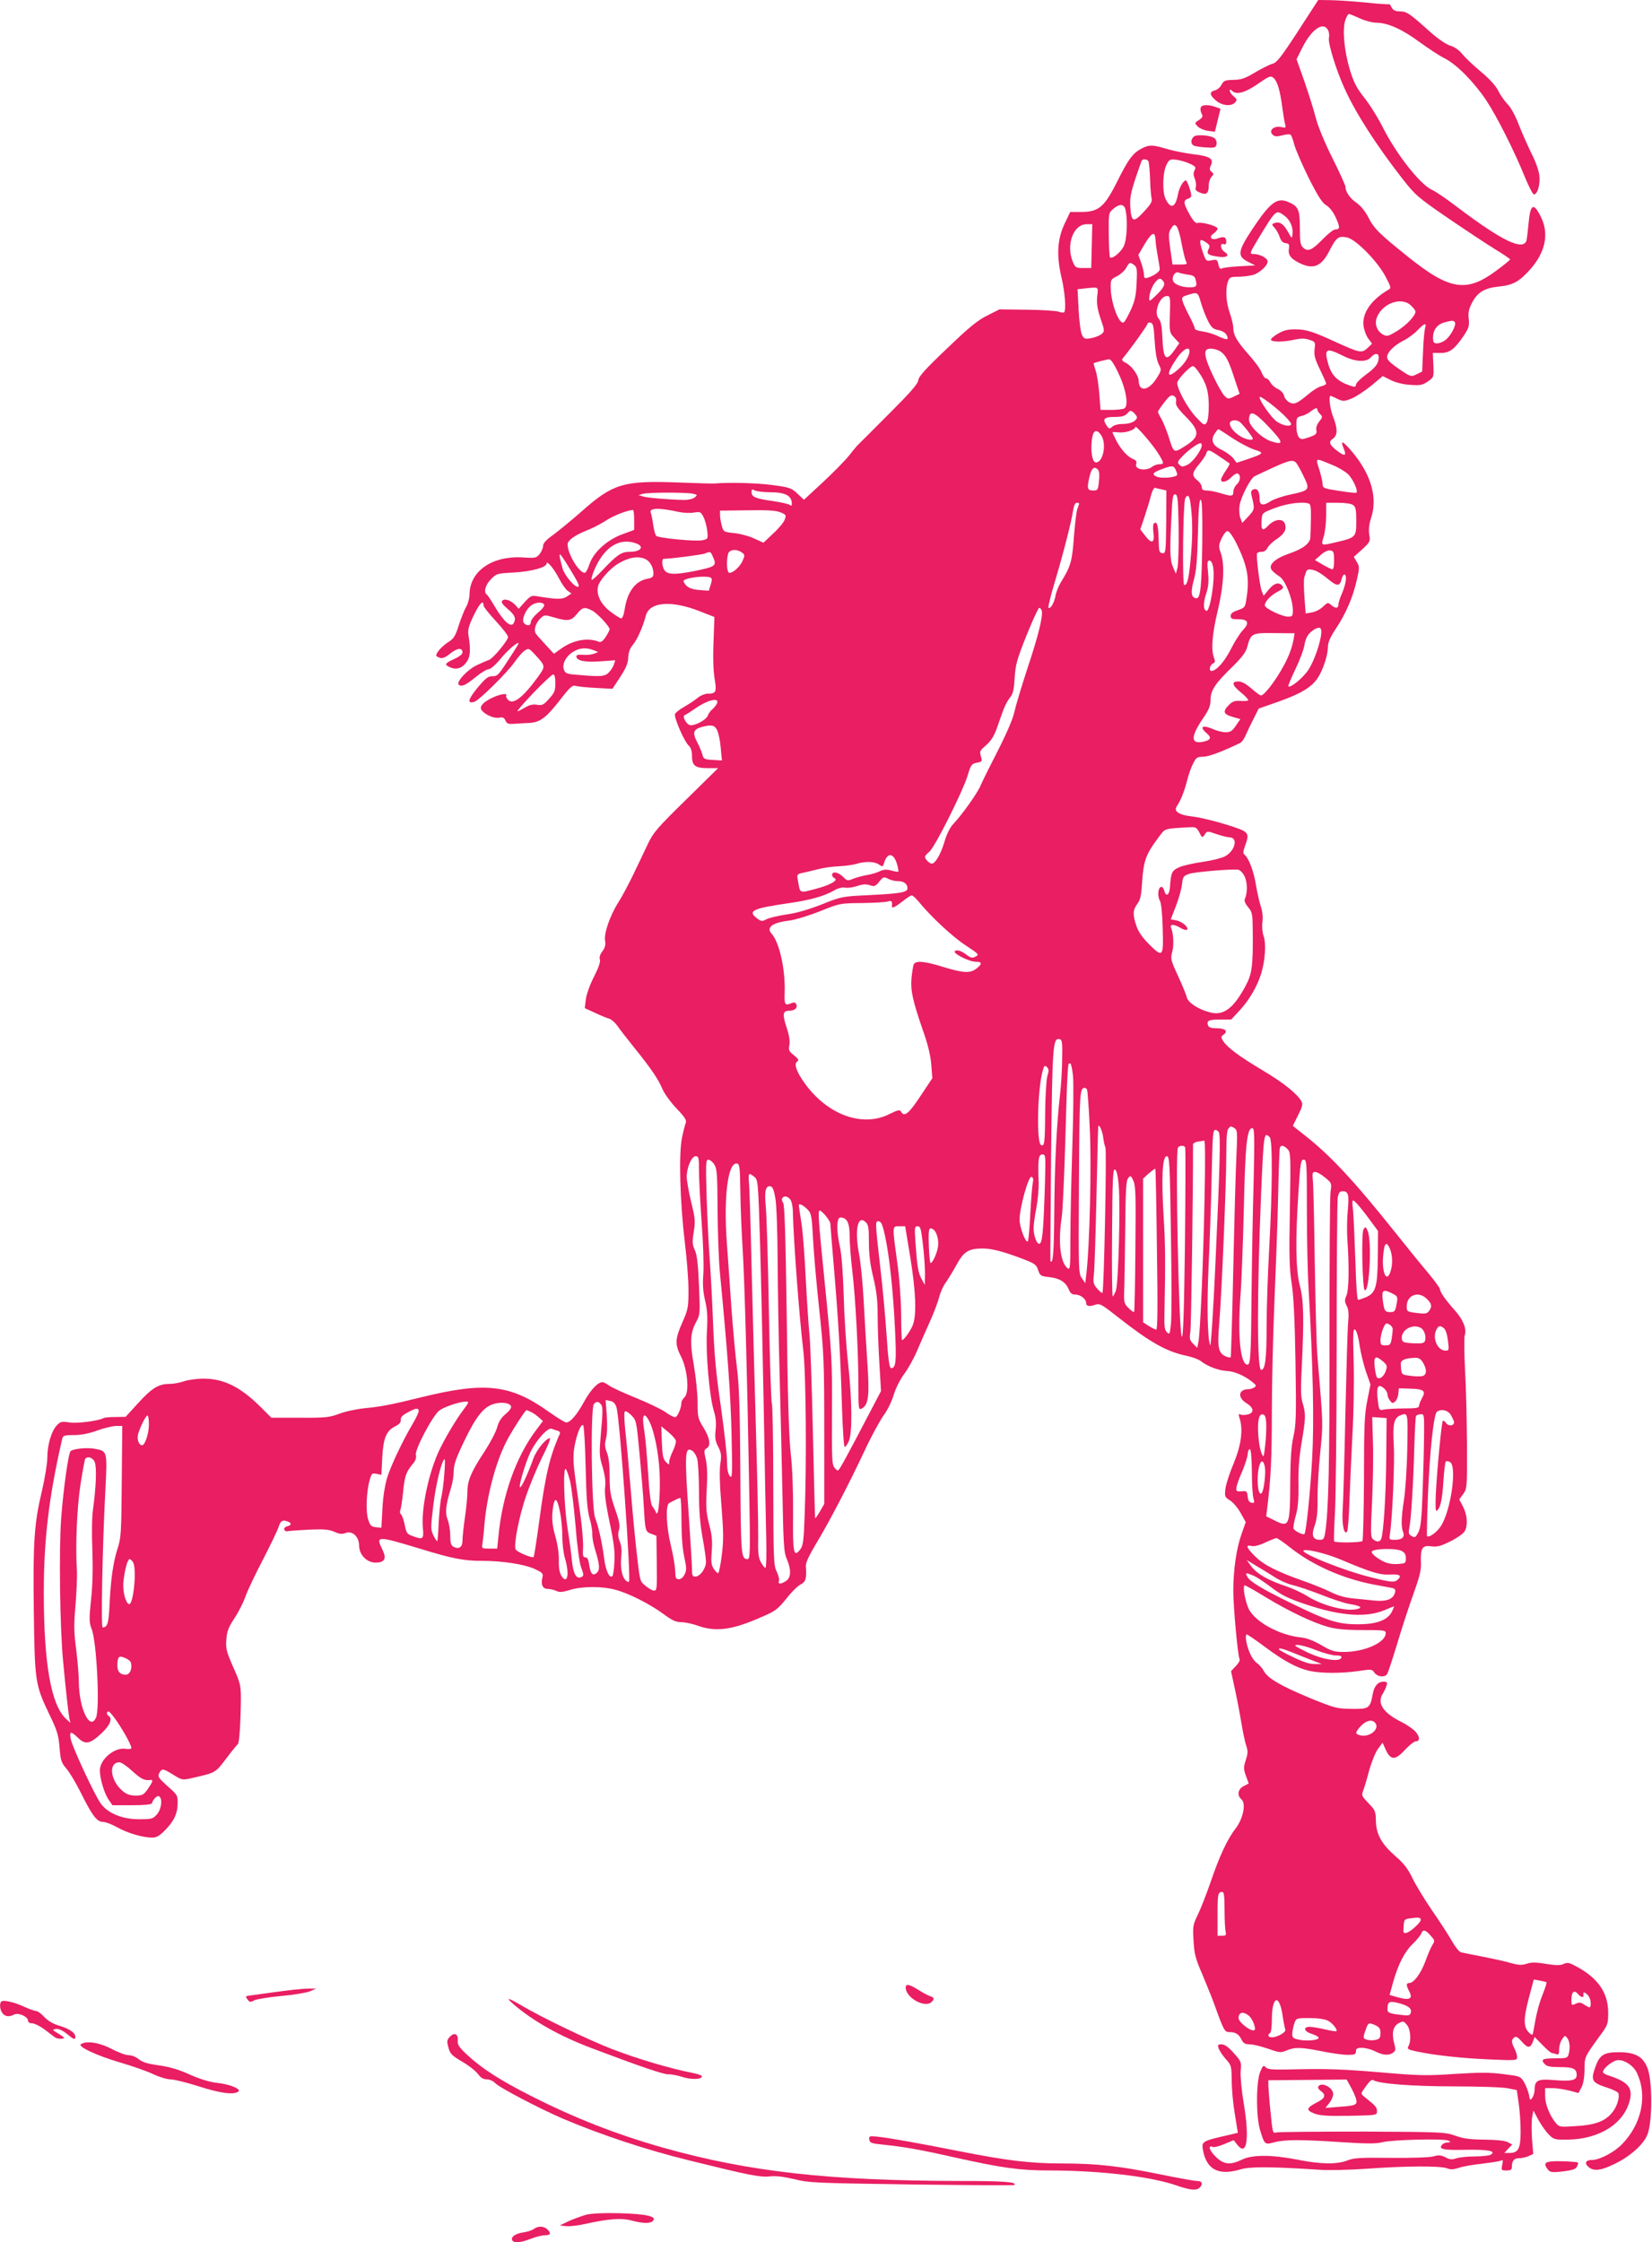 <?xml version="1.0" standalone="no"?>
<!DOCTYPE svg PUBLIC "-//W3C//DTD SVG 20010904//EN"
 "http://www.w3.org/TR/2001/REC-SVG-20010904/DTD/svg10.dtd">
<svg version="1.0" xmlns="http://www.w3.org/2000/svg"
 width="943pt" height="1280pt" viewBox="0 0 943 1280"
 preserveAspectRatio="xMidYMid meet">
<g transform="translate(0,1280) scale(0.1,-0.1)"
fill="#e91e63" stroke="none">
<path d="M7409 12621 c-96 -147 -121 -179 -145 -185 -16 -4 -60 -26 -99 -49
-58 -35 -79 -42 -124 -43 -48 -1 -55 -4 -68 -27 -7 -15 -25 -30 -38 -33 -33
-8 -31 -27 6 -58 35 -30 89 -35 110 -10 11 14 10 19 -9 34 -12 10 -22 24 -22
31 0 10 3 10 12 1 25 -25 72 -13 147 38 67 47 75 49 91 35 22 -20 37 -71 50
-171 6 -43 13 -87 17 -98 4 -16 1 -17 -25 -11 -40 8 -72 -20 -48 -43 12 -12
22 -13 54 -5 22 6 44 8 49 4 4 -3 14 -28 21 -56 7 -27 44 -113 82 -190 54
-107 78 -144 101 -157 18 -11 39 -37 54 -70 25 -55 25 -68 -4 -68 -9 0 -41
-25 -70 -55 -61 -63 -85 -74 -112 -49 -16 15 -19 31 -19 114 0 106 -9 125 -74
150 -59 22 -99 -10 -198 -159 -83 -126 -87 -154 -23 -186 l40 -20 -90 -5 c-49
-3 -95 -8 -102 -13 -7 -5 -14 3 -18 23 -6 28 -9 30 -39 24 -32 -6 -33 -5 -53
55 -21 64 -16 74 25 45 18 -13 20 -19 11 -36 -14 -26 -4 -35 52 -43 52 -8 72
6 39 27 -24 15 -28 53 -5 44 10 -3 15 1 15 14 0 26 -13 32 -46 20 -38 -15 -58
6 -26 27 12 9 22 21 22 28 0 15 -93 40 -114 32 -10 -4 -25 12 -45 48 -36 64
-38 81 -11 90 11 3 20 11 20 17 0 22 -23 88 -31 88 -14 0 -39 -43 -45 -80 -14
-74 -40 -86 -69 -29 -21 39 -19 149 2 195 17 34 20 36 58 32 23 -3 57 -13 78
-23 32 -15 35 -20 26 -37 -8 -14 -7 -28 1 -48 7 -16 9 -37 6 -48 -5 -15 0 -22
25 -32 36 -15 49 -4 49 44 0 16 7 37 15 46 14 15 14 19 1 29 -12 10 -13 18 -4
37 18 38 -6 53 -103 64 -46 6 -113 19 -149 30 -83 25 -103 25 -151 -2 -44 -25
-70 -60 -129 -179 -76 -152 -108 -179 -210 -179 l-61 0 -32 -67 c-42 -89 -47
-181 -18 -306 20 -84 28 -187 15 -200 -3 -3 -18 -1 -32 4 -14 5 -95 10 -181
11 l-156 2 -69 -35 c-55 -27 -103 -66 -230 -188 -122 -116 -162 -160 -164
-181 -2 -21 -45 -70 -166 -191 -89 -90 -168 -168 -174 -174 -6 -5 -31 -34 -54
-64 -24 -30 -92 -99 -151 -154 l-108 -100 -37 35 c-34 32 -44 36 -142 49 -88
12 -242 16 -332 9 -13 -1 -109 2 -214 6 -303 11 -365 -7 -539 -161 -60 -53
-136 -115 -167 -138 -40 -28 -58 -48 -58 -63 0 -12 -9 -32 -19 -46 -19 -23
-24 -25 -99 -20 -174 10 -301 -79 -302 -212 0 -21 -9 -53 -19 -70 -10 -17 -29
-64 -42 -105 -20 -63 -29 -77 -61 -97 -34 -22 -68 -59 -68 -76 0 -3 9 -10 21
-13 15 -5 32 2 60 25 40 32 69 34 69 5 0 -9 -19 -24 -45 -36 -57 -25 -61 -34
-24 -49 37 -16 70 -3 96 36 17 27 20 66 8 142 -6 36 -2 53 28 117 34 70 57 95
57 59 0 -8 32 -48 70 -89 38 -41 70 -82 70 -91 0 -20 -86 -124 -109 -131 -9
-3 -39 -16 -67 -29 -58 -27 -125 -101 -104 -114 18 -11 37 -2 98 47 29 24 61
43 72 43 10 0 39 25 67 59 41 50 103 103 103 88 0 -3 -16 -29 -35 -58 -82
-127 -83 -129 -115 -129 -24 0 -39 -12 -85 -67 -54 -66 -60 -92 -17 -79 28 9
193 172 231 229 18 26 43 54 56 63 23 15 25 14 62 -26 57 -63 57 -63 16 -121
-89 -123 -146 -166 -175 -132 -7 9 -11 19 -9 22 11 15 -29 10 -70 -8 -61 -27
-86 -55 -69 -76 22 -27 71 -47 99 -42 21 4 29 1 36 -16 8 -18 17 -21 45 -19
19 1 59 4 88 5 65 3 98 27 184 138 51 66 66 79 83 74 11 -4 63 -9 116 -12 l95
-5 44 67 c33 51 45 79 46 111 1 30 10 53 27 74 24 27 58 105 73 164 20 81 146
91 310 26 l82 -32 -5 -142 c-4 -89 -1 -167 6 -210 13 -76 9 -86 -41 -86 -14 0
-39 -10 -55 -23 -15 -13 -50 -36 -76 -51 -27 -15 -51 -34 -54 -42 -7 -19 53
-157 78 -180 13 -12 19 -31 19 -59 0 -56 18 -70 91 -70 l58 0 -183 -180 c-165
-162 -187 -187 -219 -255 -19 -41 -56 -118 -81 -170 -25 -52 -63 -124 -85
-159 -50 -78 -85 -182 -77 -222 4 -22 0 -38 -15 -59 -14 -18 -19 -35 -15 -47
5 -12 -7 -46 -33 -98 -24 -46 -43 -101 -47 -130 l-6 -50 59 -27 c32 -15 68
-30 80 -33 12 -3 32 -21 45 -38 12 -18 56 -75 98 -127 95 -118 136 -177 162
-238 11 -26 47 -75 80 -110 44 -45 58 -67 53 -80 -4 -9 -14 -48 -22 -87 -19
-90 -12 -362 16 -595 11 -91 21 -213 21 -272 0 -101 -2 -112 -35 -187 -42 -95
-43 -125 -8 -194 37 -72 49 -201 22 -231 -11 -11 -19 -25 -19 -30 0 -33 -23
-86 -36 -86 -9 0 -34 13 -57 30 -23 16 -98 52 -167 80 -69 28 -137 59 -152 70
-15 11 -32 20 -39 20 -26 0 -67 -43 -104 -110 -42 -77 -79 -120 -103 -120 -8
0 -53 28 -101 62 -216 154 -360 171 -717 84 -186 -46 -235 -55 -334 -65 -47
-5 -112 -19 -145 -32 -54 -20 -77 -23 -223 -22 l-163 0 -62 62 c-116 115 -210
161 -326 161 -38 0 -88 -7 -111 -15 -23 -8 -60 -15 -82 -15 -63 0 -100 -23
-178 -108 l-73 -80 -59 -1 c-33 0 -63 -3 -67 -6 -27 -16 -151 -32 -195 -25
-45 7 -51 5 -73 -18 -30 -33 -53 -111 -53 -184 0 -33 -14 -116 -30 -186 -45
-188 -52 -292 -47 -687 5 -404 8 -423 88 -590 46 -95 53 -120 59 -191 6 -74
10 -86 38 -119 18 -20 55 -82 83 -138 65 -131 92 -167 126 -167 15 0 51 -14
82 -31 58 -33 143 -58 199 -59 24 0 41 9 71 39 53 53 74 96 75 155 1 47 -1 50
-58 100 -53 48 -57 55 -47 74 15 28 20 28 80 -9 48 -30 53 -31 98 -21 146 33
141 30 204 113 32 43 63 80 67 83 8 5 16 125 17 256 0 79 -3 92 -44 184 -38
87 -43 105 -39 156 3 47 12 70 46 122 24 36 52 92 63 124 11 32 56 127 99 209
43 83 83 167 90 187 11 37 23 44 54 32 22 -9 20 -21 -5 -27 -12 -3 -19 -11
-16 -19 2 -7 11 -11 18 -9 8 2 63 6 122 9 87 4 115 1 145 -12 29 -13 44 -15
65 -7 39 15 77 -22 77 -73 0 -51 44 -96 93 -96 54 0 65 22 39 76 -38 77 -31
78 213 4 189 -58 253 -70 355 -70 118 0 239 -19 299 -45 49 -23 53 -27 47 -51
-10 -39 2 -64 29 -64 13 0 35 -5 49 -11 20 -10 37 -8 80 5 67 21 182 22 258 1
75 -19 197 -81 276 -139 48 -36 71 -46 100 -46 21 0 65 -9 97 -21 97 -34 187
-24 331 37 112 47 118 52 171 116 29 38 67 75 83 83 30 16 35 32 30 107 -1 17
20 62 58 125 74 122 189 343 278 533 37 80 86 169 107 199 23 30 48 83 59 120
12 39 37 88 61 120 22 30 56 91 74 135 19 45 52 119 73 166 21 47 44 108 51
135 7 28 23 64 36 81 12 17 40 62 61 100 43 80 70 97 152 97 54 0 125 -19 245
-66 51 -20 62 -28 71 -58 11 -31 15 -34 61 -39 60 -6 96 -28 113 -69 10 -24
19 -31 40 -31 27 0 60 -26 60 -48 0 -18 16 -22 49 -11 29 10 35 7 138 -74 180
-141 272 -193 388 -217 33 -7 69 -21 80 -30 36 -29 99 -53 146 -56 47 -2 103
-27 149 -64 21 -17 23 -21 10 -30 -8 -5 -23 -10 -32 -10 -59 0 -66 -47 -13
-80 44 -27 46 -56 5 -65 -16 -4 -35 -3 -41 1 -9 5 -10 -1 -3 -22 21 -66 9
-154 -34 -258 -23 -54 -44 -119 -47 -145 -5 -43 -4 -47 26 -66 18 -11 45 -43
61 -72 l29 -52 -24 -68 c-29 -81 -47 -204 -47 -325 0 -92 26 -374 36 -390 4
-5 -6 -23 -22 -39 l-27 -29 21 -97 c12 -54 29 -143 38 -198 9 -55 22 -115 29
-134 9 -27 8 -43 -4 -79 -13 -41 -13 -50 1 -89 l16 -44 -29 -15 c-33 -17 -39
-53 -13 -75 28 -23 11 -110 -33 -167 -48 -62 -93 -160 -143 -307 -23 -66 -55
-149 -72 -184 -29 -59 -30 -68 -25 -150 4 -73 11 -102 50 -191 24 -58 56 -136
70 -175 51 -143 58 -155 82 -155 37 0 55 -10 71 -41 11 -23 21 -29 48 -29 18
0 64 -11 104 -25 66 -23 73 -24 106 -10 47 20 85 19 203 -5 54 -11 119 -20
146 -20 40 0 47 3 47 20 0 16 7 20 35 20 20 0 53 -9 75 -20 45 -23 79 -25 103
-7 14 10 15 18 6 50 -16 60 -8 99 24 117 27 14 29 14 48 -9 21 -25 26 -90 9
-121 -9 -16 -4 -20 43 -30 103 -22 255 -39 415 -46 158 -7 162 -6 162 13 0 12
-7 34 -15 49 -18 36 -19 48 -2 63 11 8 21 3 45 -25 34 -38 48 -37 63 3 l9 25
45 -46 c24 -25 49 -46 54 -46 5 0 16 -3 25 -6 13 -5 16 1 16 28 0 18 7 44 17
57 15 23 17 23 30 6 14 -20 17 -56 7 -92 -6 -21 -12 -23 -73 -23 -77 0 -88 -6
-64 -32 13 -14 31 -18 88 -18 76 0 95 -9 95 -46 0 -30 -31 -36 -132 -28 -90 8
-108 -2 -108 -56 0 -14 -6 -34 -13 -45 -13 -17 -14 -15 -19 16 -4 19 -16 51
-27 71 -22 36 -23 36 -119 48 -77 10 -136 10 -278 1 -164 -11 -205 -10 -435
10 -191 16 -300 20 -441 17 -159 -4 -189 -3 -202 10 -14 14 -17 12 -32 -24
-24 -55 -25 -257 -1 -334 25 -82 27 -84 78 -70 61 17 152 17 379 2 151 -10
206 -10 240 -1 58 15 356 22 378 9 15 -8 14 -9 -4 -10 -12 0 -27 -6 -33 -14
-21 -25 8 -31 139 -28 126 2 172 -7 140 -28 -8 -5 -49 -10 -91 -10 -42 0 -90
-5 -107 -11 -24 -8 -37 -7 -61 6 -25 13 -39 14 -70 5 -23 -6 -124 -9 -243 -8
-172 2 -210 0 -247 -15 -59 -23 -152 -22 -281 4 -147 29 -262 30 -320 1 -69
-33 -105 -29 -152 18 -37 37 -44 66 -14 54 8 -3 37 5 66 17 l52 22 23 -29 c53
-65 68 39 35 236 -13 77 -20 156 -18 187 5 53 3 56 -40 104 -30 34 -52 49 -69
49 -21 0 -23 -3 -17 -22 4 -13 22 -40 40 -61 33 -36 34 -40 35 -125 0 -48 8
-134 18 -192 l17 -105 -50 -12 c-155 -35 -158 -37 -149 -88 21 -111 90 -146
214 -109 55 17 173 16 449 -2 52 -4 176 -1 275 6 216 16 420 17 456 2 20 -8
36 -7 67 3 22 8 80 18 128 23 49 6 97 13 108 17 16 7 17 5 11 -23 -6 -31 -5
-32 24 -32 24 0 31 4 31 19 0 36 12 51 41 51 15 0 40 5 55 12 l26 12 -7 87
c-3 48 -3 103 1 124 l7 37 29 -54 c16 -29 42 -66 59 -83 28 -28 34 -30 107
-29 185 2 328 95 357 232 14 66 -16 99 -117 132 -21 6 -38 16 -38 22 0 21 59
68 87 68 40 0 87 -32 107 -73 61 -130 28 -291 -85 -407 -44 -46 -128 -90 -171
-90 -38 0 -46 -20 -18 -42 29 -24 71 -18 148 20 89 43 164 111 186 167 29 73
29 308 0 380 -25 65 -70 90 -164 90 -86 0 -110 -16 -135 -89 -25 -72 -17 -85
65 -112 35 -11 66 -26 68 -33 9 -26 -10 -83 -39 -115 -40 -47 -98 -67 -206
-73 -89 -6 -93 -5 -112 18 -35 42 -61 107 -61 154 l0 45 43 0 c23 0 66 -7 95
-14 l52 -14 17 31 c11 21 17 56 18 102 0 75 -3 69 98 208 34 47 37 57 37 117
0 113 -57 197 -179 263 -42 23 -53 26 -75 16 -19 -9 -43 -9 -101 0 -57 10 -84
10 -110 1 -28 -9 -46 -8 -87 3 -29 9 -102 25 -163 37 -60 12 -118 23 -127 26
-9 3 -32 31 -49 62 -18 31 -69 111 -115 177 -45 66 -96 150 -113 187 -24 49
-47 80 -92 119 -81 70 -113 126 -115 203 -1 57 -4 63 -43 103 -37 39 -40 44
-30 70 6 15 22 68 35 118 14 49 36 104 51 123 l25 34 18 -40 c28 -61 54 -62
109 -2 26 28 54 50 64 50 26 0 21 33 -10 62 -16 14 -48 36 -73 48 -105 52
-141 107 -107 161 8 13 18 34 22 47 5 18 3 22 -18 22 -32 0 -54 -26 -62 -75
-14 -77 -22 -82 -122 -80 -83 1 -96 5 -236 62 -166 69 -241 113 -262 153 -8
15 -26 37 -41 47 -27 20 -52 74 -61 130 -3 18 -1 33 3 33 5 0 52 -32 104 -71
112 -83 185 -122 258 -138 68 -14 180 -14 277 0 73 11 77 11 91 -10 17 -23 56
-28 71 -9 6 7 31 85 58 173 26 88 68 216 93 285 36 101 45 136 43 182 -3 81 8
98 59 91 33 -5 54 1 109 28 38 19 75 45 82 58 19 33 15 93 -10 141 l-21 41 22
30 c22 30 23 36 22 277 -1 136 -5 328 -11 427 -5 99 -6 190 -2 202 13 34 -8
88 -54 140 -54 60 -87 107 -87 123 0 7 -31 49 -68 94 -38 44 -124 151 -192
236 -232 291 -368 436 -512 549 -38 29 -68 54 -68 54 0 1 14 28 30 61 24 47
28 62 19 79 -23 42 -101 105 -220 176 -136 81 -201 130 -226 167 -15 23 -14
26 2 38 27 20 9 36 -40 36 -30 0 -45 5 -49 16 -10 27 3 34 69 34 l63 0 52 56
c53 58 99 138 120 209 22 74 28 167 14 208 -8 23 -11 56 -8 81 4 28 1 62 -9
92 -9 27 -21 83 -28 124 -12 75 -40 150 -64 170 -10 8 -10 17 1 48 29 81 28
83 -110 126 -68 21 -153 41 -190 45 -76 8 -109 30 -88 59 20 29 42 82 58 145
8 34 24 78 35 99 17 34 24 38 56 38 31 0 107 28 213 79 8 4 22 23 30 42 8 19
28 61 45 94 l30 60 117 41 c125 45 182 79 219 132 30 45 58 128 59 176 0 29
12 56 46 108 57 85 97 179 119 277 16 70 16 76 0 103 l-17 29 48 43 c45 42 47
45 40 85 -4 28 -1 58 10 92 39 117 2 248 -106 378 -55 65 -71 72 -50 21 18
-43 7 -47 -35 -15 -47 35 -53 53 -26 71 27 19 27 58 1 124 -18 45 -27 120 -15
120 2 0 20 -7 39 -17 32 -15 38 -15 79 1 24 9 74 42 112 72 l68 57 46 -23 c28
-14 72 -25 111 -27 57 -4 69 -2 100 19 35 24 35 24 32 94 l-3 69 45 0 c51 0
78 20 132 99 28 43 32 55 28 95 -4 35 0 56 18 91 31 61 72 86 154 94 80 8 116
28 177 96 87 97 110 201 66 295 -44 93 -64 84 -74 -35 -4 -41 -9 -83 -11 -92
-18 -62 -137 -5 -388 184 -65 50 -132 96 -150 103 -67 29 -203 201 -281 355
-29 58 -78 136 -108 173 -44 56 -59 85 -82 160 -32 107 -43 227 -26 280 7 21
16 37 21 37 4 0 32 -11 62 -25 31 -14 72 -25 98 -25 64 -1 146 -38 247 -113
48 -35 112 -77 141 -91 68 -35 165 -133 236 -239 61 -92 161 -291 221 -439 22
-54 45 -98 51 -98 21 0 37 58 31 109 -3 27 -23 84 -46 127 -21 44 -54 117 -72
164 -19 50 -45 97 -63 115 -16 16 -41 51 -53 76 -16 31 -50 68 -99 109 -41 34
-88 79 -105 99 -19 24 -45 43 -70 50 -25 8 -71 39 -121 84 -115 103 -128 111
-167 112 -26 0 -38 6 -47 22 -6 13 -13 21 -15 19 -2 -2 -65 2 -139 10 -74 7
-164 13 -200 13 l-65 1 -116 -179z m171 8 c7 -11 9 -32 6 -45 -7 -28 41 -185
90 -291 63 -139 179 -320 326 -509 76 -97 87 -108 262 -228 101 -69 222 -149
269 -178 48 -29 87 -56 87 -59 0 -3 -34 -31 -76 -62 -172 -129 -268 -115 -509
79 -161 129 -192 159 -225 225 -18 34 -43 65 -68 82 -38 27 -62 63 -62 92 0 7
-33 80 -74 162 -45 90 -82 180 -95 229 -11 45 -41 139 -65 209 l-45 127 34 68
c52 103 119 149 145 99z m-1025 -749 c4 -6 8 -52 10 -103 1 -51 6 -101 9 -112
4 -15 -7 -34 -45 -74 -59 -64 -71 -60 -77 28 -3 48 2 78 28 158 18 54 35 101
37 106 6 11 31 9 38 -3z m-130 -279 c13 -62 8 -169 -11 -208 -18 -35 -66 -74
-78 -62 -3 2 -6 61 -7 129 -1 123 -1 124 25 147 38 32 63 30 71 -6z m905 -31
c33 -23 53 -67 48 -106 -3 -29 -3 -28 -28 16 -25 44 -47 57 -77 46 -14 -6 -14
-9 3 -27 10 -11 23 -35 29 -52 7 -22 17 -33 34 -35 20 -3 22 -8 18 -35 -5 -35
15 -58 70 -83 74 -33 118 -12 162 75 38 75 51 85 98 76 51 -9 175 -135 222
-224 32 -61 33 -66 16 -75 -98 -58 -150 -132 -142 -205 3 -23 15 -57 27 -73
l22 -30 -26 -25 c-33 -30 -43 -28 -176 32 -136 63 -175 75 -238 75 -41 0 -66
-6 -99 -26 -24 -14 -41 -29 -38 -35 8 -12 72 -12 134 2 37 8 60 8 86 -1 33
-11 34 -13 29 -53 -4 -34 1 -55 30 -115 20 -41 36 -77 36 -82 0 -4 -12 -11
-27 -15 -16 -3 -48 -23 -73 -44 -66 -55 -82 -62 -110 -48 -13 7 -27 23 -30 37
-3 15 -18 31 -37 40 -17 8 -36 25 -42 38 -6 12 -17 22 -24 22 -7 0 -18 15 -25
33 -6 18 -39 63 -72 100 -69 78 -90 114 -90 154 0 16 -9 54 -20 86 -22 61 -26
140 -10 181 8 23 15 26 57 26 27 0 64 5 84 10 42 12 92 60 84 82 -7 19 -48 38
-80 38 -24 0 -23 3 31 93 99 162 97 160 144 127z m-1098 -175 l-3 -125 -45 0
c-42 0 -46 2 -60 35 -40 97 2 215 79 215 l32 0 -3 -125z m513 14 c9 -46 20
-92 25 -101 9 -16 5 -18 -33 -18 l-44 0 -13 90 c-11 81 -10 93 5 116 15 23 19
24 31 12 8 -8 21 -52 29 -99z m-149 20 c1 -19 7 -61 13 -93 6 -33 11 -65 11
-73 0 -14 -33 -37 -67 -48 -19 -5 -23 -3 -23 17 0 13 -7 43 -16 68 l-16 45 37
63 c41 68 59 74 61 21z m-122 -142 c16 -12 18 -25 14 -103 -3 -70 -10 -102
-32 -151 -16 -35 -34 -67 -40 -72 -26 -22 -76 110 -76 200 0 42 2 46 36 62 19
10 43 31 52 47 19 34 22 35 46 17z m308 -55 c27 -3 38 -10 42 -25 11 -42 7
-47 -34 -47 -45 0 -86 16 -94 37 -9 24 13 56 32 47 9 -4 33 -9 54 -12z m-143
-36 c15 -18 5 -39 -43 -85 -33 -32 -36 -33 -36 -14 0 29 18 74 37 95 19 22 27
22 42 4z m-376 -88 c-4 -40 1 -71 19 -126 24 -69 24 -73 7 -88 -10 -9 -37 -20
-59 -24 -37 -7 -42 -5 -54 19 -7 14 -16 78 -19 143 l-6 117 37 4 c88 9 81 13
75 -45z m592 -35 c9 -31 27 -78 40 -104 20 -39 30 -48 59 -53 21 -4 40 -15 47
-27 16 -31 5 -33 -46 -9 -26 13 -67 25 -91 28 -26 3 -44 10 -44 17 0 7 -14 39
-31 71 -17 33 -35 70 -38 84 -7 22 -4 26 28 36 57 18 59 17 76 -43z m-177 -67
c-3 -103 -2 -105 26 -135 l28 -30 -28 -40 c-49 -69 -64 -53 -69 77 -3 61 -8
89 -21 103 -30 33 5 129 47 129 19 0 20 -5 17 -104z m1377 49 c14 -13 25 -28
25 -33 0 -24 -51 -78 -103 -110 -52 -32 -60 -34 -82 -22 -35 19 -51 62 -35 99
33 82 143 119 195 66z m250 -95 c9 -15 -24 -78 -53 -100 -13 -11 -35 -20 -48
-20 -20 0 -24 5 -24 33 0 43 23 74 63 86 43 12 55 13 62 1z m-1714 -105 c4
-65 12 -112 23 -134 17 -33 17 -34 -11 -79 -45 -73 -102 -82 -103 -16 0 30
-41 87 -73 102 -20 10 -25 17 -19 25 51 62 142 190 142 198 0 6 8 9 18 7 14
-3 18 -19 23 -103z m1544 73 c-4 -13 -10 -74 -12 -136 l-5 -113 -32 -16 c-32
-15 -33 -15 -102 32 -52 36 -68 53 -66 69 4 29 40 64 94 92 26 13 62 40 80 59
38 40 53 45 43 13z m-1345 -133 c0 -27 -27 -71 -65 -104 -67 -59 -70 -27 -6
66 35 50 71 69 71 38z m176 -1 c31 -21 48 -52 82 -159 l28 -83 -33 -16 c-31
-15 -34 -15 -54 5 -11 11 -40 62 -64 113 -42 88 -54 134 -38 149 12 12 53 7
79 -9z m698 -24 c71 -36 134 -40 161 -10 23 26 45 26 45 -1 0 -33 -17 -57 -75
-99 -30 -22 -55 -48 -55 -56 0 -11 -6 -14 -22 -9 -81 25 -117 59 -137 130 -23
85 -11 92 83 45z m-1279 -102 c43 -90 58 -183 34 -199 -8 -5 -42 -9 -75 -9
l-62 0 -7 93 c-4 50 -13 110 -21 132 -7 21 -12 40 -11 41 4 4 73 22 88 23 10
1 29 -27 54 -81z m454 13 c45 -63 61 -113 61 -197 0 -50 -5 -87 -13 -98 -12
-16 -17 -13 -60 33 -48 51 -107 159 -107 195 0 19 72 96 90 96 5 0 18 -13 29
-29z m-126 -174 c-4 -19 8 -37 56 -86 83 -84 81 -115 -10 -171 -60 -37 -59
-37 -89 60 -12 36 -30 80 -40 98 -11 18 -20 37 -20 41 0 4 16 29 36 54 29 38
40 45 54 37 12 -6 16 -17 13 -33z m612 -73 c25 -24 45 -48 45 -54 0 -18 -46
-11 -81 13 -30 20 -99 117 -99 140 0 12 81 -48 135 -99z m195 27 c0 -5 7 -17
16 -25 14 -15 14 -18 -6 -43 -13 -17 -19 -35 -16 -49 6 -22 -7 -31 -71 -49
-28 -8 -43 19 -43 79 0 40 3 45 28 51 15 3 38 14 52 25 28 22 40 25 40 11z
m-1030 -42 c0 -21 -35 -39 -77 -39 -28 0 -53 -6 -64 -16 -16 -14 -19 -14 -34
10 -23 35 -12 46 49 46 40 0 57 5 71 20 17 19 19 19 37 4 10 -10 18 -21 18
-25z m742 -45 c95 -99 100 -117 26 -94 -54 17 -128 88 -128 122 0 58 26 51
102 -28z m-156 18 c6 -4 28 -28 48 -54 32 -43 34 -48 15 -48 -48 0 -118 55
-119 93 0 18 34 24 56 9z m-468 -175 c38 -61 39 -67 10 -67 -13 0 -32 -7 -42
-15 -37 -28 -103 -14 -90 18 4 12 -1 20 -17 26 -32 12 -72 57 -98 108 -12 23
-21 44 -21 46 0 1 16 1 35 -1 38 -5 95 14 95 30 0 16 91 -89 128 -145z m424
84 c40 -27 97 -57 126 -67 61 -19 58 -23 -36 -55 l-63 -21 -20 27 c-12 14 -41
35 -65 47 -52 24 -65 55 -40 93 9 14 18 25 21 25 2 0 37 -22 77 -49z m-746 14
c32 -48 11 -155 -30 -155 -23 0 -34 78 -20 149 8 38 28 40 50 6z m574 -57 c0
-26 -51 -96 -81 -111 -28 -13 -34 -13 -47 0 -13 13 -11 19 19 50 33 34 86 73
102 73 4 0 7 -5 7 -12z m101 -64 c30 -20 56 -38 58 -40 2 -2 -8 -21 -23 -42
-14 -21 -26 -43 -26 -50 0 -21 34 -13 59 14 13 13 29 23 35 21 20 -6 18 -43
-4 -62 -11 -10 -20 -29 -20 -42 0 -27 -8 -28 -74 -8 -27 8 -62 15 -78 15 -21
0 -28 5 -28 19 0 11 -11 28 -25 39 -33 26 -32 42 9 91 19 23 38 50 41 61 9 27
14 26 76 -16z m646 -49 c31 -12 71 -36 88 -52 29 -28 60 -99 47 -106 -4 -2
-49 3 -99 11 -86 13 -93 16 -93 37 0 13 -9 51 -19 84 -22 71 -28 69 76 26z
m-212 17 c6 -4 26 -38 44 -76 41 -83 39 -85 -77 -110 -43 -9 -91 -26 -107 -36
-46 -30 -65 -26 -65 13 0 42 -13 62 -35 53 -13 -5 -16 -13 -11 -34 19 -77 19
-79 -17 -119 l-36 -38 -11 29 c-6 16 -8 48 -4 71 6 46 62 154 85 166 8 4 41
20 74 35 118 55 140 61 160 46z m-685 -41 c5 -11 10 -24 10 -30 0 -16 -88 -25
-117 -12 -31 14 -23 24 32 44 55 20 63 20 75 -2z m-441 -4 c6 -8 8 -33 4 -65
-5 -49 -7 -52 -34 -52 -33 0 -36 13 -18 86 11 44 27 55 48 31z m363 -111 l26
-6 -1 -180 c-2 -174 -3 -180 -22 -178 -18 3 -20 11 -21 75 -2 81 -9 108 -25
97 -7 -4 -9 -24 -5 -55 8 -61 -10 -66 -49 -15 l-26 34 25 74 c13 40 30 94 36
120 7 26 17 45 24 43 6 -2 23 -6 38 -9z m-2237 -16 c87 0 124 -19 125 -64 0
-13 -3 -16 -12 -8 -7 5 -51 15 -98 22 -98 14 -120 23 -120 51 0 16 3 18 19 9
11 -5 50 -10 86 -10z m-436 -9 c22 -6 23 -7 6 -21 -10 -8 -36 -14 -59 -14 -89
2 -212 12 -236 20 l-25 8 25 7 c32 9 257 9 289 0z m2769 -199 c1 -106 -2 -207
-7 -225 l-9 -32 -16 37 c-18 41 -19 95 -9 291 5 109 8 127 22 125 14 -3 16
-29 19 -196z m66 156 c13 -86 15 -182 5 -300 -11 -134 -20 -178 -39 -178 -12
0 -7 461 5 493 11 27 24 20 29 -15z m69 -224 c-3 -251 -10 -329 -32 -329 -31
0 -36 32 -17 102 15 52 20 114 24 266 3 141 8 197 16 194 8 -3 10 -69 9 -233z
m-703 212 c0 -3 -5 -17 -10 -31 -6 -15 -14 -87 -20 -161 -10 -139 -17 -165
-75 -259 -13 -22 -27 -56 -30 -76 -7 -40 -29 -78 -40 -68 -3 4 12 67 34 140
48 160 96 346 106 412 5 30 12 47 21 47 8 0 14 -2 14 -4z m1312 -1 c10 -4 12
-27 11 -88 -1 -45 -2 -92 -3 -103 0 -35 -42 -67 -121 -94 -84 -29 -123 -67
-98 -96 8 -10 27 -25 43 -35 32 -20 75 -127 76 -191 0 -35 -2 -38 -28 -38 -34
0 -132 47 -132 64 0 22 32 56 71 77 33 17 38 23 29 35 -20 23 -47 16 -78 -22
l-29 -35 -11 28 c-12 32 -33 204 -26 215 3 5 15 8 27 8 13 0 26 9 32 22 6 12
27 34 49 48 47 32 60 54 52 86 -10 37 -59 33 -97 -7 -33 -35 -42 -26 -37 36 3
37 4 38 78 66 70 26 158 37 192 24z m252 -8 c15 -11 18 -28 18 -92 0 -91 -3
-94 -114 -120 -90 -21 -88 -22 -72 32 8 25 14 79 14 120 l0 73 68 0 c40 0 75
-5 86 -13z m-3851 -39 c27 -6 66 -8 87 -4 36 6 41 4 55 -24 9 -17 19 -53 22
-79 5 -48 5 -48 -28 -55 -38 -8 -249 12 -263 25 -5 5 -13 32 -17 61 -4 29 -10
60 -14 70 -12 29 45 31 158 6z m-253 -46 l0 -57 -65 -24 c-88 -31 -167 -103
-190 -171 -9 -28 -21 -50 -27 -50 -33 0 -98 108 -98 163 0 22 40 51 107 78 32
12 83 38 113 58 45 29 117 57 153 60 4 1 7 -25 7 -57z m836 43 c32 -13 33 -16
23 -42 -5 -15 -35 -51 -66 -79 l-55 -52 -55 25 c-30 14 -81 27 -113 30 -59 6
-60 7 -70 42 -5 20 -10 47 -10 61 l0 25 156 2 c117 2 164 -1 190 -12z m2601
-175 c64 -131 77 -199 58 -317 -7 -50 -10 -53 -49 -66 -29 -10 -41 -19 -41
-33 0 -16 7 -19 45 -19 56 0 64 -22 23 -64 -15 -16 -45 -63 -66 -105 -37 -73
-84 -126 -112 -126 -17 0 -8 37 11 44 11 4 11 11 4 31 -18 46 -11 134 21 268
35 148 41 266 17 332 -13 37 -12 43 6 83 13 26 26 42 35 40 9 -2 30 -32 48
-68z m-3428 -1 c52 -18 31 -49 -35 -49 -47 0 -71 -16 -157 -107 -27 -29 -54
-53 -58 -53 -5 0 -1 19 8 43 55 139 143 200 242 166z m606 -53 c17 -12 17 -17
5 -45 -14 -34 -54 -71 -76 -71 -15 0 -19 64 -8 108 7 26 49 30 79 8z m3380
-43 c1 -29 -3 -53 -9 -53 -5 0 -30 12 -54 26 l-46 27 33 29 c20 18 41 28 54
26 19 -3 22 -9 22 -55z m-4321 -121 c11 -21 12 -32 5 -32 -22 0 -77 67 -88
106 -26 98 -24 101 22 29 24 -39 52 -85 61 -103z m774 143 c25 -55 20 -59
-100 -84 -119 -24 -162 -22 -178 9 -12 23 -13 60 -1 60 38 0 216 23 234 30 32
13 33 12 45 -15z m-385 -16 c27 -12 47 -47 47 -83 0 -19 -7 -25 -35 -30 -69
-13 -115 -75 -130 -179 -4 -26 -12 -47 -19 -47 -6 0 -33 17 -61 38 -55 42 -83
98 -71 145 8 34 66 99 112 128 61 37 115 47 157 28z m3242 -48 c12 -70 -18
-255 -39 -248 -18 6 -18 45 -1 98 13 39 16 68 11 120 -6 57 -5 69 8 69 9 0 17
-14 21 -39z m-3734 -63 c16 -31 38 -63 50 -71 l21 -15 -26 -17 c-27 -18 -57
-17 -168 1 -33 6 -40 3 -72 -32 l-35 -39 -20 22 c-26 27 -60 38 -74 24 -8 -8
1 -21 31 -47 42 -35 50 -56 33 -83 -15 -24 -55 11 -102 89 -23 39 -45 73 -50
76 -20 12 -8 57 24 88 31 32 36 33 132 38 99 6 185 29 185 51 0 21 43 -30 71
-85z m4321 43 c13 -5 43 -25 67 -45 53 -44 68 -45 79 -3 4 17 12 30 18 27 14
-7 6 -57 -16 -108 -11 -24 -20 -53 -20 -63 0 -23 -18 -24 -42 -2 -17 15 -20
15 -47 -11 -15 -15 -44 -29 -63 -32 l-35 -6 -7 94 c-4 52 -4 102 -1 111 3 9 7
24 10 32 5 17 23 19 57 6z m-3459 -37 c12 -4 13 -12 4 -41 l-11 -35 -54 4
c-37 3 -60 11 -75 26 -11 12 -18 24 -14 28 16 17 121 29 150 18z m-947 -155
c4 -7 -10 -26 -35 -46 -22 -19 -41 -43 -41 -54 0 -22 -22 -25 -40 -5 -14 18
11 79 44 101 24 18 62 20 72 4z m273 -34 c29 -14 101 -91 101 -107 0 -5 -10
-24 -22 -43 -15 -23 -28 -33 -38 -29 -64 26 -147 11 -216 -38 l-42 -30 -48 52
c-27 29 -53 58 -57 66 -11 20 2 59 28 84 22 21 24 21 76 6 80 -24 100 -21 132
19 31 39 45 42 86 20z m2567 1 c10 -27 -18 -143 -81 -331 -34 -104 -68 -217
-75 -250 -8 -38 -43 -120 -94 -220 -45 -88 -90 -178 -99 -200 -18 -43 -106
-167 -155 -218 -19 -21 -38 -57 -51 -103 -21 -70 -52 -124 -72 -124 -13 0 -39
26 -39 38 0 6 11 19 24 29 30 22 187 335 218 431 20 67 24 72 54 78 30 6 32 7
23 37 -8 28 -5 33 30 63 27 24 45 51 61 96 12 35 29 83 38 107 9 24 26 56 38
70 17 21 22 44 26 112 5 76 13 105 68 243 35 86 67 156 72 156 5 0 11 -6 14
-14z m1596 -132 c-5 -57 -42 -160 -73 -207 -30 -46 -103 -106 -115 -95 -2 3
16 47 40 97 25 51 48 113 52 138 7 45 23 70 60 92 28 15 39 8 36 -25z m-158
-34 c-11 -59 -33 -112 -75 -183 -44 -74 -95 -137 -111 -137 -5 0 -30 18 -55
40 -31 27 -55 40 -74 40 -42 0 -36 -22 17 -65 25 -20 42 -40 39 -43 -3 -3 -24
-5 -45 -3 -31 2 -45 -3 -65 -23 -37 -37 -32 -53 20 -68 l45 -13 -25 -37 c-21
-31 -32 -38 -59 -38 -19 0 -53 9 -77 20 -54 23 -73 11 -34 -23 34 -28 28 -42
-21 -52 -68 -12 -67 31 3 134 34 50 43 72 43 106 0 53 26 93 124 188 54 53 77
83 85 112 21 80 26 83 156 81 l115 -1 -6 -35z m-3997 -61 l28 -11 -25 -10
c-14 -5 -42 -8 -62 -6 -26 2 -38 0 -38 -9 0 -25 52 -35 138 -28 l84 6 -7 -23
c-4 -13 -17 -33 -28 -45 -23 -25 -44 -27 -171 -16 -70 5 -79 8 -87 30 -12 32
12 78 54 103 36 22 73 25 114 9z m-217 -189 c0 -43 -5 -55 -36 -89 -31 -35
-39 -39 -69 -34 -24 4 -43 -1 -68 -16 -19 -11 -38 -21 -43 -21 -5 0 36 47 91
105 56 58 106 105 113 105 8 0 12 -18 12 -50z m921 -119 c-6 -10 -17 -24 -26
-31 -10 -8 -21 -24 -25 -36 -9 -22 -65 -54 -97 -54 -23 0 -52 52 -34 58 6 2
35 20 63 40 74 50 140 63 119 23z m2 -148 c8 -16 18 -61 21 -101 l7 -73 -52 3
c-49 3 -53 5 -60 32 -5 17 -18 49 -30 71 -27 50 -21 71 23 84 58 16 76 13 91
-16z m2753 -585 c16 -32 17 -32 31 -12 13 21 14 21 66 3 28 -10 62 -18 75 -19
52 0 32 -79 -27 -109 -20 -10 -76 -24 -126 -31 -49 -7 -109 -20 -132 -30 -44
-19 -49 -29 -55 -119 -4 -42 -23 -52 -32 -16 -4 15 -12 25 -19 22 -17 -5 -21
-52 -6 -79 8 -14 14 -76 16 -160 5 -163 1 -167 -81 -85 -35 35 -58 69 -69 101
-22 65 -21 91 5 126 18 24 23 49 28 132 8 114 22 153 91 245 43 57 27 52 186
61 27 2 35 -3 49 -30z m-1727 -176 c7 -24 11 -45 9 -47 -2 -3 -21 0 -41 6 -28
7 -43 6 -64 -4 -16 -8 -48 -18 -73 -22 -25 -4 -60 -14 -79 -21 -32 -13 -35
-13 -59 11 -27 27 -62 33 -62 11 0 -8 6 -16 13 -19 27 -10 -24 -40 -107 -61
-95 -25 -88 -28 -101 46 -7 35 -5 38 21 44 16 3 56 13 89 21 33 9 89 17 125
18 36 2 81 8 100 14 49 15 102 14 127 -4 20 -14 22 -14 29 7 18 62 53 62 73 0z
m1984 -72 c18 -34 19 -96 3 -131 -5 -11 2 -27 18 -47 24 -28 26 -38 27 -133 2
-203 -4 -248 -40 -315 -69 -130 -127 -174 -204 -153 -67 17 -126 56 -133 87
-3 15 -26 70 -50 122 -41 89 -43 98 -33 135 11 39 8 103 -6 138 -9 23 14 23
54 0 16 -10 33 -14 37 -10 12 12 -27 46 -61 53 l-32 6 29 75 c16 41 32 97 35
124 5 45 8 49 42 61 31 10 220 27 276 24 12 -1 27 -15 38 -36z m-1977 -30 c33
0 54 -15 54 -41 0 -23 -40 -30 -225 -39 -147 -7 -153 -8 -265 -53 -74 -29
-146 -50 -200 -57 -47 -7 -98 -19 -114 -27 -26 -14 -31 -13 -55 5 -56 42 -24
57 186 87 119 17 203 41 258 74 19 11 43 17 58 14 14 -3 45 1 69 9 32 11 51
12 73 5 26 -9 32 -7 54 20 22 28 26 29 50 17 14 -8 40 -14 57 -14z m118 -117
c72 -88 196 -203 269 -250 74 -49 77 -52 57 -63 -19 -10 -27 -9 -49 7 -35 26
-55 33 -70 24 -17 -11 80 -61 118 -61 38 0 39 -12 5 -39 -36 -28 -74 -26 -189
9 -113 35 -160 38 -170 13 -3 -10 -9 -45 -12 -78 -6 -70 7 -128 66 -299 29
-82 43 -142 47 -195 l6 -76 -68 -102 c-67 -102 -93 -122 -111 -88 -7 12 -18 9
-67 -15 -151 -76 -348 -6 -478 170 -52 71 -68 117 -47 131 11 7 6 15 -19 35
-29 23 -32 30 -26 59 4 23 -1 56 -16 100 -24 73 -22 95 12 95 33 0 52 15 44
35 -4 12 -12 15 -24 10 -42 -17 -45 -13 -43 56 5 135 -30 290 -75 340 -32 35
6 63 102 74 32 4 111 28 174 53 114 46 116 46 240 47 69 1 135 5 148 9 21 8
27 0 23 -26 -2 -16 18 -7 60 26 24 19 48 35 53 35 5 1 23 -16 40 -36z m819
-897 c0 -59 -6 -151 -12 -204 -20 -173 -31 -402 -33 -675 -2 -226 -7 -297 -22
-276 -1 2 1 276 4 609 7 630 10 666 49 658 14 -3 16 -21 14 -112z m62 -98 c4
-40 2 -224 -4 -408 -6 -184 -11 -418 -11 -519 0 -170 -1 -182 -17 -170 -41 35
-54 150 -32 294 5 33 14 227 20 430 9 322 12 402 18 438 0 4 5 7 10 7 5 0 12
-33 16 -72z m-146 2 c-6 -20 -12 -114 -13 -212 -1 -171 -4 -196 -24 -184 -26
16 -20 311 9 420 9 33 12 37 25 25 11 -12 12 -22 3 -49z m226 -80 c3 -5 11
-108 16 -227 10 -210 -1 -660 -19 -818 l-7 -60 -20 29 c-19 28 -19 48 -16 550
3 511 4 535 33 536 4 0 10 -4 13 -10z m92 -271 c3 -24 9 -51 13 -59 8 -16 -8
-821 -17 -830 -2 -3 -16 8 -30 24 -22 26 -24 35 -19 80 4 28 10 229 15 446 5
217 9 397 10 400 4 17 24 -26 28 -61z m751 50 c15 -10 16 -24 10 -152 -4 -78
-12 -369 -18 -646 -6 -278 -13 -507 -15 -509 -3 -3 -16 0 -30 6 -41 19 -47 52
-35 192 14 166 40 790 40 961 0 92 4 139 12 147 15 15 14 15 36 1z m108 -306
c-5 -170 -10 -463 -12 -653 -3 -343 -6 -390 -23 -390 -41 0 -57 165 -40 395 6
72 14 292 19 490 8 369 18 465 48 465 13 0 14 -35 8 -307z m-199 285 c11 -18
7 -183 -19 -751 -12 -268 -26 -478 -30 -467 -16 43 -19 234 -9 455 6 127 14
347 17 490 6 270 7 285 23 285 5 0 13 -6 18 -12z m291 -30 c17 -17 15 -305 -3
-633 -8 -143 -15 -346 -15 -452 0 -181 -8 -243 -31 -243 -24 0 -24 439 0 1015
15 339 16 346 49 313z m-372 -340 c-7 -369 -25 -777 -35 -828 l-7 -34 -23 23
c-20 20 -22 29 -16 69 5 34 16 834 15 1069 0 6 12 14 28 16 15 2 31 5 36 6 6
0 6 -129 2 -321z m-111 283 c3 -5 2 -253 -1 -551 -5 -389 -10 -538 -18 -530
-17 17 -38 1053 -22 1079 9 13 33 14 41 2z m584 -10 c19 -19 19 -33 14 -343
-5 -266 -3 -341 10 -423 11 -70 18 -205 22 -451 5 -307 3 -360 -12 -425 -12
-54 -17 -125 -18 -259 -1 -254 -5 -262 -92 -218 l-45 22 6 51 c20 161 26 281
26 545 0 162 7 448 15 635 8 187 18 457 21 600 3 143 7 266 10 273 5 17 21 15
43 -7z m-1384 -193 c-9 -291 -15 -348 -34 -348 -14 0 -31 50 -31 88 0 20 7 73
16 117 8 44 14 109 13 145 -5 131 -1 160 21 160 19 0 19 -6 15 -162z m-1975
68 c0 -46 7 -177 15 -292 9 -116 13 -247 10 -294 -5 -63 -2 -103 10 -155 13
-54 15 -94 10 -180 -7 -125 15 -369 40 -450 11 -34 14 -68 10 -107 -5 -46 -2
-65 15 -97 17 -35 19 -49 12 -96 -6 -37 -4 -118 6 -238 12 -152 13 -199 2
-285 -7 -56 -16 -102 -21 -102 -5 0 -16 11 -25 25 -14 21 -16 41 -11 101 4 58
1 93 -15 152 -17 66 -19 94 -14 196 5 80 3 137 -5 174 -11 48 -11 55 4 64 26
14 20 58 -17 118 -32 52 -34 60 -34 145 0 50 -10 144 -21 210 -24 135 -21 188
14 251 21 39 22 47 15 205 -5 120 -11 174 -23 201 -15 32 -16 48 -7 106 10 60
8 79 -15 172 -14 58 -25 122 -25 142 0 54 28 118 51 118 17 0 19 -8 19 -84z
m2694 -364 c4 -246 4 -476 0 -510 -6 -58 -8 -62 -23 -47 -13 12 -16 35 -14
108 6 301 5 400 -5 557 -13 217 -7 340 18 340 16 0 18 -35 24 -448z m-2607
401 c16 -24 18 -55 19 -263 1 -129 7 -287 13 -350 45 -468 62 -707 67 -930 5
-233 4 -253 -10 -236 -11 14 -16 41 -16 85 0 36 -16 176 -35 311 -28 188 -38
300 -45 485 -5 132 -14 294 -19 360 -5 66 -13 220 -17 343 -6 201 -5 222 9
222 9 0 25 -12 34 -27z m3383 -260 c0 -159 4 -362 10 -453 25 -438 32 -759 20
-966 -10 -187 -34 -421 -44 -431 -7 -7 -57 17 -62 31 -3 7 3 40 12 72 13 44
17 90 16 179 -2 81 4 159 18 240 24 142 24 165 6 225 -11 35 -12 81 -5 210 13
274 11 376 -11 460 -24 91 -26 263 -8 538 11 165 13 182 30 182 17 0 18 -17
18 -287z m-3234 107 c1 -85 7 -231 13 -325 11 -174 26 -711 38 -1392 6 -341 5
-383 -9 -383 -38 0 -39 16 -42 497 -2 360 -7 497 -19 593 -9 69 -23 224 -32
345 -8 121 -20 288 -26 370 -19 263 6 463 58 453 15 -3 17 -20 19 -158z m2160
32 c10 -121 -2 -559 -16 -599 -7 -18 -15 -33 -18 -33 -4 0 -6 164 -4 365 2
306 5 363 16 359 10 -4 17 -33 22 -92z m218 -364 c5 -318 4 -458 -4 -458 -6 0
-25 10 -43 21 l-32 21 0 410 0 410 33 30 c19 16 35 28 37 26 2 -2 6 -209 9
-460z m960 410 c38 -31 38 -32 31 -82 -4 -28 -6 -407 -6 -842 1 -709 -5 -981
-25 -1106 -5 -31 -10 -38 -29 -38 -41 0 -51 25 -31 80 13 36 18 77 17 152 -1
57 6 176 15 265 17 171 18 146 -16 554 -5 59 -11 297 -15 530 -3 233 -8 445
-11 472 -4 40 -2 47 13 47 10 0 36 -14 57 -32z m-3258 4 c21 -17 22 -27 33
-392 6 -206 15 -631 21 -945 5 -313 12 -643 14 -732 2 -90 0 -163 -5 -163 -5
0 -16 15 -26 33 -14 26 -17 53 -15 142 1 61 -5 337 -13 615 -8 278 -19 699
-25 935 -5 237 -12 451 -15 478 -4 51 -1 55 31 29z m1589 -36 c-3 -17 -10 -97
-14 -178 -4 -81 -10 -151 -14 -154 -12 -12 -47 80 -47 124 0 67 51 251 68 244
10 -3 12 -14 7 -36z m586 -376 c-1 -195 -5 -357 -7 -359 -3 -3 -17 7 -32 22
-25 25 -27 33 -25 95 2 37 4 194 6 348 2 228 5 285 17 299 13 16 16 15 30 -16
13 -29 14 -88 11 -389z m-2055 290 c7 -38 12 -191 13 -365 1 -165 6 -448 11
-630 5 -181 12 -485 16 -675 6 -306 8 -350 25 -389 26 -60 25 -106 -3 -125
-29 -20 -49 -21 -42 -1 4 8 -2 32 -12 53 -18 34 -19 69 -20 492 0 251 -4 461
-8 468 -4 7 -12 246 -17 530 -5 284 -13 553 -18 597 -8 85 -1 118 27 113 12
-2 20 -21 28 -68z m3269 17 c3 -12 2 -54 -2 -92 -4 -39 -5 -110 -2 -160 11
-154 9 -288 -5 -320 -11 -25 -11 -35 1 -59 11 -20 13 -46 9 -90 -4 -33 -10
-266 -16 -516 -5 -250 -12 -495 -15 -545 -7 -90 6 -159 24 -139 5 5 11 83 14
174 3 91 11 262 17 380 7 118 10 304 7 414 -5 175 -3 197 10 184 8 -8 19 -48
24 -89 6 -40 22 -107 36 -148 l26 -74 -18 -91 c-16 -77 -19 -146 -19 -443 -1
-193 -5 -355 -9 -360 -10 -9 -152 -11 -161 -2 -3 3 -1 73 4 155 5 82 10 514
10 959 0 446 3 827 6 848 6 30 11 37 30 37 16 0 25 -7 29 -23z m-3184 -24 c8
-9 15 -42 15 -77 4 -162 37 -600 59 -781 16 -130 20 -646 8 -949 -5 -145 -9
-171 -26 -192 -37 -47 -42 -19 -40 199 1 126 -3 257 -13 347 -11 101 -18 337
-23 783 -7 469 -12 641 -21 652 -13 16 -6 35 14 35 8 0 20 -7 27 -17z m3299
-104 l56 -76 -1 -149 c-2 -171 -12 -206 -70 -230 -19 -8 -38 -14 -43 -14 -5 0
-12 98 -15 218 -4 119 -10 249 -13 287 -7 67 -6 69 11 55 10 -8 44 -49 75 -91z
m-3195 41 c16 -18 20 -43 26 -163 4 -78 20 -261 36 -407 26 -246 28 -294 28
-685 l0 -420 -24 -42 c-14 -24 -26 -41 -28 -40 -1 2 -7 226 -13 498 -6 272
-15 523 -20 559 -4 36 -13 171 -20 300 -6 129 -17 277 -25 327 -8 51 -15 97
-15 103 0 14 30 -2 55 -30z m99 -31 c14 -17 26 -37 26 -45 0 -8 9 -119 20
-247 26 -309 38 -515 46 -794 4 -128 11 -233 16 -233 5 0 16 16 24 35 20 49
18 232 -5 445 -11 96 -22 270 -25 385 -4 128 -12 235 -21 275 -21 93 -20 170
2 170 38 0 53 -30 53 -107 0 -41 7 -129 15 -196 18 -149 35 -462 35 -655 0
-139 1 -142 20 -132 38 20 44 75 31 263 -6 94 -16 253 -21 352 -5 99 -17 218
-26 265 -26 137 -9 226 36 185 17 -16 20 -30 20 -116 0 -70 7 -127 25 -201 19
-80 25 -130 25 -223 0 -66 5 -189 10 -273 l9 -153 -105 -200 c-57 -110 -113
-213 -123 -229 -18 -30 -18 -30 -36 -10 -16 18 -17 43 -16 312 2 297 0 337
-43 763 -34 337 -38 395 -27 395 5 0 21 -14 35 -31z m338 -114 c25 -114 47
-321 57 -535 9 -183 5 -220 -22 -220 -10 0 -17 48 -26 186 -7 103 -23 281 -37
397 -29 256 -29 259 -7 255 14 -2 22 -23 35 -83z m144 -122 c31 -189 37 -325
16 -383 -10 -31 -52 -90 -63 -90 -2 0 -5 66 -5 148 -1 87 -10 210 -23 301 -28
206 -29 201 12 201 l34 0 29 -177z m72 75 c7 -57 12 -132 12 -168 l-1 -65 -19
35 c-19 36 -25 71 -35 218 -5 75 -4 82 13 82 16 0 20 -14 30 -102z m59 84 c20
-13 34 -63 27 -101 -7 -40 -31 -91 -42 -91 -4 0 -8 45 -10 100 -3 97 0 108 25
92z m2602 -100 c18 -33 23 -89 11 -131 -22 -83 -55 -19 -44 87 6 63 16 76 33
44z m21 -267 c26 -13 29 -19 24 -48 -9 -53 -12 -57 -38 -57 -31 0 -35 7 -43
70 -7 57 3 63 57 35z m195 -30 c28 -27 31 -43 12 -69 -11 -15 -22 -17 -70 -11
-55 7 -57 8 -57 38 0 65 68 90 115 42z m-195 -173 c0 -9 -3 -34 -6 -54 -6 -34
-10 -38 -35 -38 -26 0 -29 4 -29 30 0 17 7 46 15 66 13 31 17 34 35 24 11 -6
20 -18 20 -28z m160 8 c20 -11 33 -50 24 -75 -5 -13 -19 -15 -68 -13 -53 3
-61 6 -64 24 -7 50 59 90 108 64z m132 -2 c10 -8 19 -36 23 -70 7 -54 6 -58
-13 -58 -47 0 -78 72 -52 121 12 22 20 24 42 7z m-347 -190 c23 -21 25 -26 15
-55 -11 -32 -37 -50 -50 -36 -4 4 -10 32 -13 61 -7 60 5 67 48 30z m228 -7
c22 -37 22 -67 0 -75 -9 -4 -41 -4 -70 0 -56 7 -54 5 -57 69 -1 21 26 32 79
34 24 1 35 -6 48 -28z m-221 -148 c10 -9 18 -24 18 -33 0 -9 6 -25 14 -35 12
-16 16 -17 29 -6 9 7 17 27 19 44 l3 32 64 -2 c79 -2 92 -13 68 -54 -9 -17
-17 -37 -17 -45 0 -11 -18 -14 -84 -14 -46 0 -97 -3 -114 -6 -30 -6 -30 -6
-37 50 -10 81 1 102 37 69z m-4383 -107 c19 -57 85 -996 71 -996 -32 1 -51 63
-44 139 4 38 2 67 -8 91 -10 25 -12 44 -5 66 7 24 3 49 -22 119 -26 76 -31
103 -31 187 0 65 -5 111 -16 137 -12 31 -13 47 -5 78 7 23 8 75 5 129 l-7 92
26 -5 c18 -4 29 -14 36 -37z m-877 -18 c-47 -63 -114 -179 -143 -245 -57 -132
-95 -322 -85 -425 6 -65 1 -69 -60 -46 -30 10 -35 18 -44 65 -6 29 -16 55 -21
59 -6 3 -7 13 -4 23 4 9 11 56 16 104 9 92 17 114 55 160 17 20 22 36 18 52
-7 30 97 227 135 254 29 21 113 49 149 50 21 1 21 -2 -16 -51z m275 25 c4 -9
-8 -26 -31 -45 -25 -21 -39 -43 -48 -75 -6 -25 -38 -86 -71 -137 -77 -116 -99
-169 -99 -231 0 -27 -6 -94 -14 -147 -8 -54 -14 -113 -14 -132 0 -38 -20 -52
-51 -36 -15 9 -19 22 -19 66 0 30 -7 70 -15 90 -15 37 -11 81 19 179 9 28 16
71 16 97 0 37 13 74 59 170 67 139 109 193 164 212 44 15 96 9 104 -11z m517
5 c7 -11 6 -59 -3 -150 -11 -125 -11 -137 9 -203 14 -49 18 -84 14 -115 -4
-32 3 -92 26 -200 25 -120 31 -172 27 -228 -2 -40 -7 -75 -11 -79 -16 -16 -38
29 -47 98 -11 89 -31 179 -52 235 -21 56 -27 624 -7 649 15 18 29 16 44 -7z
m-1044 -33 c0 -8 -14 -38 -31 -67 -59 -99 -127 -243 -149 -313 -13 -44 -24
-111 -27 -178 l-6 -108 -31 3 c-26 3 -33 9 -44 43 -15 44 -11 161 9 229 10 35
13 38 38 33 l28 -6 5 98 c6 113 23 154 76 180 22 11 31 22 30 36 -2 14 9 26
37 41 48 27 65 29 65 9z m643 -6 c12 -6 32 -20 44 -31 l22 -20 -39 -52 c-115
-153 -193 -373 -215 -608 l-7 -68 -45 0 c-43 0 -44 1 -39 28 2 15 8 63 11 107
14 165 63 354 126 477 28 55 107 178 114 178 4 0 16 -5 28 -11z m618 -241 c10
-106 21 -240 24 -298 8 -139 9 -144 43 -156 l29 -11 2 -157 c2 -145 1 -156
-16 -156 -10 1 -32 13 -49 28 -33 29 -30 16 -54 227 -5 44 -19 190 -30 325
-11 135 -25 287 -31 337 -5 51 -7 98 -3 104 4 7 17 0 37 -19 30 -31 30 -32 48
-224z m4632 223 c9 -16 17 -34 17 -40 0 -21 -31 -24 -45 -5 -7 11 -16 16 -19
13 -7 -7 -32 -265 -40 -417 -3 -69 -2 -101 5 -96 20 12 32 61 38 166 4 59 10
111 14 115 5 4 16 2 25 -4 40 -25 3 -281 -54 -366 -22 -34 -68 -67 -78 -56 -2
2 0 105 5 229 10 252 33 470 52 482 27 17 63 8 80 -21z m-1055 -47 c1 -27 -1
-83 -6 -124 -8 -72 -9 -74 -21 -45 -16 38 -25 143 -17 188 5 26 11 34 24 33
13 -2 18 -14 20 -52z m805 -146 c-2 -112 -11 -242 -19 -291 -15 -96 -17 -151
-5 -182 12 -28 -5 -45 -46 -45 -33 0 -34 1 -29 33 14 88 28 413 22 508 -7 118
1 154 36 169 46 18 45 20 41 -192z m96 89 c0 -62 -4 -206 -8 -322 -6 -169 -11
-216 -25 -243 -15 -28 -19 -31 -37 -21 -17 9 -20 17 -15 42 11 51 24 268 29
459 3 97 7 180 10 185 3 5 15 9 26 10 20 2 21 -3 20 -110z m-7279 53 c0 -53
-22 -120 -39 -120 -19 0 -31 36 -22 66 13 43 44 104 53 104 4 0 8 -23 8 -50z
m2855 19 c29 -55 54 -178 60 -292 6 -124 -6 -266 -20 -232 -4 11 -14 27 -21
36 -9 10 -17 72 -24 185 -6 93 -15 196 -20 229 -12 77 -12 105 0 105 5 0 17
-14 25 -31z m4208 -214 c-2 -212 -15 -424 -29 -460 -7 -18 -25 -19 -46 -2 -14
11 -15 33 -6 212 5 110 8 264 5 343 l-4 143 41 -3 41 -3 -2 -230z m-4570 -50
c4 -176 9 -244 22 -290 10 -33 17 -75 16 -93 -1 -18 7 -62 19 -98 24 -79 25
-107 5 -124 -22 -18 -35 -2 -42 49 -4 29 -10 41 -22 41 -13 0 -15 9 -13 52 2
29 -4 105 -12 168 -9 63 -23 167 -32 230 -12 87 -13 130 -6 175 12 74 39 142
51 129 5 -5 11 -112 14 -239z m-2648 -82 c-2 -292 -4 -323 -24 -383 -25 -78
-39 -176 -46 -325 -5 -104 -12 -124 -39 -125 -10 0 -2 442 15 774 12 237 13
232 -62 246 -42 8 -123 0 -136 -14 -13 -12 -42 -223 -54 -386 -13 -177 -7
-623 11 -810 15 -165 31 -303 36 -330 l6 -25 -25 23 c-86 80 -127 317 -127
722 0 304 30 550 105 876 4 19 12 22 67 22 41 0 87 9 133 26 39 14 86 25 106
26 l37 0 -3 -317z m3163 233 c2 -9 -6 -36 -17 -59 -12 -24 -21 -52 -21 -62 0
-19 -1 -19 -19 0 -16 16 -20 38 -23 112 l-3 91 40 -33 c22 -18 41 -40 43 -49z
m-675 57 c10 -3 16 -11 13 -17 -59 -132 -83 -236 -120 -515 -14 -101 -27 -186
-30 -189 -9 -8 -97 29 -103 44 -11 28 19 181 57 296 22 65 64 167 94 228 31
60 51 110 45 110 -22 0 -76 -66 -94 -115 -31 -86 -67 -165 -76 -165 -11 0 28
134 58 199 34 70 100 144 122 135 9 -3 24 -9 34 -11z m797 -161 c5 -20 10
-105 10 -188 0 -107 6 -181 20 -259 11 -60 20 -123 20 -141 0 -37 -34 -84 -61
-84 -16 0 -19 7 -19 43 0 23 -8 152 -17 287 -26 370 -24 412 16 390 11 -5 25
-27 31 -48z m3166 -73 c0 -68 4 -137 9 -152 7 -25 5 -29 -11 -25 -13 2 -20 13
-22 36 -3 29 -6 32 -35 29 -29 -2 -32 0 -29 23 2 14 17 55 33 91 15 36 30 80
31 98 1 17 7 30 13 28 6 -2 10 -52 11 -128z m-6605 54 c12 -30 7 -147 -10
-268 -6 -40 -8 -138 -4 -228 4 -103 2 -203 -7 -286 -12 -115 -11 -133 3 -170
29 -71 48 -456 25 -506 -35 -78 -97 52 -98 205 0 36 -7 118 -15 183 -13 97
-14 139 -4 254 6 76 10 165 8 198 -9 139 0 355 20 488 12 77 24 143 27 148 12
19 45 9 55 -18z m1995 -69 c-3 -47 -11 -106 -17 -132 -6 -26 -12 -92 -15 -146
-2 -55 -6 -101 -8 -103 -2 -3 -12 12 -22 32 -16 35 -16 44 0 176 14 118 49
259 64 259 3 0 2 -39 -2 -86z m4686 19 c0 -52 -11 -122 -22 -128 -25 -16 -29
136 -4 176 11 19 25 -6 26 -48z m-3968 -58 c8 -33 22 -146 31 -251 8 -106 22
-211 30 -234 19 -53 19 -56 0 -64 -26 -9 -42 21 -50 91 -3 37 -15 124 -26 193
-20 132 -26 351 -9 334 5 -5 16 -36 24 -69z m636 -229 c0 -86 6 -159 16 -204
13 -60 14 -75 2 -99 -8 -17 -21 -28 -33 -28 -17 0 -20 7 -21 50 -1 28 -12 91
-24 140 -27 109 -32 234 -10 245 8 4 24 12 35 18 11 6 23 11 28 11 4 1 7 -59
7 -133z m-691 40 c6 -33 11 -92 11 -131 0 -40 7 -94 15 -121 27 -89 14 -153
-20 -100 -11 17 -16 45 -15 88 1 38 -7 93 -20 138 -15 52 -20 92 -17 132 9
102 27 100 46 -6z m4167 -191 c124 -99 300 -177 474 -210 47 -9 95 -18 107
-20 16 -4 20 -10 16 -26 -10 -38 -47 -52 -116 -46 -34 4 -91 9 -127 13 -43 4
-84 16 -122 35 -31 16 -103 45 -160 65 -150 53 -225 91 -274 140 -49 49 -56
67 -21 59 15 -4 44 3 78 19 30 14 59 25 65 26 6 0 42 -25 80 -55z m634 -18
c18 -9 25 -21 25 -42 0 -29 -2 -30 -47 -33 -29 -2 -59 3 -80 14 -38 19 -68 43
-68 55 0 19 136 23 170 6z m-351 -48 c177 -75 230 -91 287 -87 56 3 69 -7 39
-32 -17 -15 -46 -11 -176 23 -140 37 -359 125 -359 144 0 16 123 -12 209 -48z
m-6889 -18 c22 -41 1 -246 -24 -238 -20 7 -38 80 -31 132 8 70 24 125 35 125
5 0 14 -9 20 -19z m6513 -82 c32 -21 80 -42 108 -48 27 -6 100 -31 162 -55 62
-25 133 -48 158 -52 63 -10 81 -21 46 -29 -63 -16 -201 20 -287 75 -26 16 -78
41 -116 54 -105 35 -168 71 -200 113 l-28 38 49 -30 c28 -16 76 -46 108 -66z
m-119 7 c19 -8 66 -39 105 -69 58 -44 95 -62 194 -95 200 -68 350 -78 456 -31
24 10 45 19 48 19 2 0 -4 -14 -12 -31 -26 -49 -90 -72 -199 -71 -110 0 -173
21 -381 123 -164 80 -229 120 -245 148 -13 25 -10 25 34 7z m67 -121 c132 -81
275 -149 360 -172 46 -13 101 -18 196 -18 123 0 133 -1 133 -18 0 -53 -120
-107 -239 -107 -55 0 -71 5 -129 39 -45 26 -84 41 -118 44 -118 13 -252 84
-293 157 -22 40 -41 140 -25 140 4 0 56 -29 115 -65z m292 -305 c42 -16 92
-30 112 -30 25 0 35 -4 32 -12 -9 -28 -108 -12 -197 31 -71 35 -79 41 -53 41
17 0 65 -13 106 -30z m-141 -11 c29 -12 80 -32 113 -45 l60 -23 -41 0 c-27 -1
-66 12 -122 39 -45 21 -82 42 -82 45 0 9 19 5 72 -16z m-6624 -63 c7 -35 -7
-66 -31 -66 -31 0 -47 18 -47 51 0 52 8 60 43 45 18 -7 34 -20 35 -30z m-80
-333 c42 -62 82 -136 82 -152 0 -5 -15 -7 -33 -4 -63 10 -147 -60 -147 -123 0
-47 25 -130 49 -166 l23 -33 111 0 c72 0 112 4 114 11 8 25 31 47 41 40 21
-13 14 -73 -12 -103 -23 -26 -29 -28 -103 -28 -94 0 -175 33 -216 87 -34 44
-167 330 -174 374 -7 42 2 43 43 3 42 -40 68 -35 135 28 47 44 63 83 39 98
-13 8 -13 25 0 25 5 0 27 -26 48 -57z m7182 -8 c28 -34 -31 -84 -85 -71 -29 7
-30 14 -7 42 35 42 72 53 92 29z m-7095 -275 c51 -46 69 -55 103 -51 18 3 15
-9 -14 -51 -24 -34 -31 -38 -70 -38 -31 0 -51 7 -74 26 -71 60 -83 164 -18
164 10 0 43 -22 73 -50z m6235 -792 c0 -57 3 -113 6 -125 5 -20 2 -23 -20 -23
l-26 0 0 118 c0 120 2 132 27 132 10 0 13 -24 13 -102z m1120 -58 c0 -14 -58
-67 -80 -73 -19 -5 -21 -2 -18 36 3 41 4 42 43 47 43 6 55 4 55 -10z m35 -68
c6 -4 18 -17 28 -29 17 -19 17 -24 4 -45 -8 -12 -27 -55 -41 -95 -27 -71 -66
-123 -92 -123 -18 0 -18 -14 1 -49 22 -43 -1 -52 -75 -30 l-38 11 20 72 c29
103 65 174 113 220 23 23 45 49 48 59 7 18 16 21 32 9z m683 -288 c2 -1 -7
-31 -21 -66 -24 -60 -38 -118 -52 -201 -6 -38 -7 -38 -25 -22 -34 31 -35 77
-4 196 l29 109 35 -6 c19 -4 37 -8 38 -10z m182 -69 c13 -16 31 -20 29 -7 -4
21 3 23 21 7 11 -10 20 -31 20 -47 0 -33 -2 -33 -36 -12 -20 14 -30 15 -49 6
-24 -11 -25 -10 -25 22 0 47 16 60 40 31z m-1690 -112 c6 -42 14 -82 17 -89 5
-15 -46 -44 -77 -44 -21 0 -27 14 -10 25 6 3 10 38 10 76 0 130 40 152 60 32z
m717 42 c14 -9 20 -21 16 -34 -4 -16 -12 -18 -46 -14 -74 8 -87 13 -87 32 0
43 9 49 53 39 23 -5 52 -15 64 -23z m-908 -52 c12 -10 25 -33 30 -50 8 -27 7
-33 -6 -33 -24 0 -83 49 -83 69 0 35 26 41 59 14z m451 -28 c27 -14 57 -52 48
-60 -2 -2 -31 2 -63 10 -33 8 -72 14 -87 15 -43 0 -35 -27 12 -41 22 -7 39
-17 37 -23 -5 -14 -76 -19 -119 -8 -29 7 -33 12 -31 39 2 17 7 43 13 57 9 25
13 26 85 26 48 0 87 -6 105 -15z m273 -27 c21 -10 27 -20 27 -44 0 -26 -5 -33
-25 -38 -14 -4 -36 -4 -50 0 -27 7 -27 10 -4 72 10 25 15 27 52 10z m-144
-349 c13 -22 26 -53 31 -68 10 -37 2 -41 -99 -48 l-75 -6 22 28 c12 15 22 38
22 51 0 38 -68 72 -85 43 -4 -6 2 -17 14 -25 31 -22 26 -41 -17 -63 -65 -33
-69 -46 -22 -65 34 -13 72 -16 201 -14 157 3 159 3 159 26 0 22 -7 31 -64 76
-29 23 -29 24 -13 47 35 50 46 61 57 54 33 -20 223 -35 462 -35 142 0 279 -5
306 -11 l50 -10 11 -75 c6 -41 11 -114 11 -161 0 -98 -13 -123 -63 -123 l-30
0 22 24 23 24 -24 13 c-15 9 -63 14 -133 15 -85 1 -124 6 -169 23 -58 20 -76
21 -530 23 -259 0 -480 -2 -491 -5 -20 -7 -21 -1 -33 121 -7 70 -12 138 -12
152 l0 25 224 2 223 2 22 -40z"/>
<path d="M7783 5781 c-13 -21 -6 -338 7 -346 27 -17 42 281 17 338 -11 26 -13
27 -24 8z"/>
<path d="M6854 12186 c-3 -8 -1 -23 5 -34 9 -17 6 -23 -15 -37 -26 -17 -26
-17 -7 -37 11 -11 38 -22 59 -25 l39 -5 16 66 16 65 -30 11 c-42 14 -77 13
-83 -4z"/>
<path d="M6813 12019 c-20 -21 -15 -48 10 -53 12 -3 43 -7 69 -8 40 -3 48 0
52 17 3 11 -1 26 -9 34 -19 19 -107 26 -122 10z"/>
<path d="M5170 1453 c1 -58 111 -118 148 -81 17 17 15 26 -9 33 -12 4 -42 20
-67 36 -53 33 -72 36 -72 12z"/>
<path d="M1575 1429 c-71 -10 -140 -19 -153 -21 -21 -3 -22 -5 -9 -22 12 -16
17 -17 38 -5 13 7 83 18 154 25 72 6 146 19 165 27 l35 15 -50 0 c-27 0 -108
-9 -180 -19z"/>
<path d="M2930 1360 c112 -97 262 -182 450 -253 278 -105 408 -149 434 -148
16 1 51 -6 77 -14 51 -17 110 -17 116 1 2 6 -23 15 -59 22 -117 22 -319 82
-457 136 -140 55 -392 176 -513 247 -80 47 -94 49 -48 9z"/>
<path d="M7 1374 c-11 -12 -8 -47 7 -66 15 -20 38 -23 67 -8 23 13 79 -12 79
-35 0 -9 9 -15 23 -15 13 0 43 -15 67 -32 24 -18 51 -39 61 -46 10 -8 28 -12
41 -10 21 3 19 5 -17 28 -37 22 -38 24 -16 28 15 2 36 -7 61 -27 43 -35 50
-37 50 -18 0 23 -34 46 -91 63 -35 10 -65 28 -86 50 -17 19 -38 34 -46 34 -8
0 -39 11 -68 24 -60 28 -121 41 -132 30z"/>
<path d="M2566 1171 c-15 -16 -16 -25 -6 -60 9 -35 19 -45 78 -80 37 -21 77
-53 90 -70 16 -22 31 -31 51 -31 15 0 36 -9 46 -20 23 -26 251 -145 387 -204
220 -93 474 -178 727 -240 331 -82 400 -96 454 -90 36 4 79 -1 142 -16 85 -21
123 -22 670 -30 319 -4 582 -6 585 -3 18 17 -60 23 -305 23 -753 1 -1210 52
-1700 190 -267 76 -505 169 -755 296 -172 87 -278 155 -360 231 -51 47 -59 60
-57 86 3 38 -21 47 -47 18z"/>
<path d="M462 1131 c-22 -13 91 -66 228 -106 69 -20 153 -50 186 -66 34 -16
78 -29 97 -29 20 0 93 -18 162 -40 122 -39 195 -49 224 -31 23 14 -44 43 -120
51 -44 5 -96 21 -155 47 -63 29 -115 44 -177 53 -65 9 -95 18 -116 36 -16 13
-40 22 -57 22 -16 0 -60 16 -97 36 -69 36 -143 48 -175 27z"/>
<path d="M4962 586 c3 -18 12 -22 73 -28 126 -13 217 -29 416 -74 265 -59 369
-74 534 -74 291 0 582 -34 729 -85 80 -28 116 -31 134 -13 21 21 14 38 -15 38
-16 0 -115 18 -222 40 -220 45 -354 60 -556 60 -172 0 -307 16 -580 70 -243
48 -400 76 -468 83 -45 4 -48 3 -45 -17z"/>
<path d="M8863 462 c-46 -3 -52 -14 -28 -46 12 -16 23 -18 73 -13 71 8 89 14
96 34 4 9 5 17 4 18 -7 5 -107 10 -145 7z"/>
<path d="M3345 157 c-27 -8 -72 -24 -100 -37 l-50 -24 38 -4 c21 -2 70 4 109
13 130 29 205 35 264 19 69 -18 108 -18 123 0 20 24 -44 38 -194 42 -93 2
-157 -1 -190 -9z"/>
<path d="M3047 76 c-10 -8 -38 -17 -62 -20 -45 -7 -72 -27 -60 -46 10 -16 49
-12 105 10 28 11 64 20 80 20 33 0 38 11 14 34 -19 19 -53 20 -77 2z"/>
</g>
</svg>
